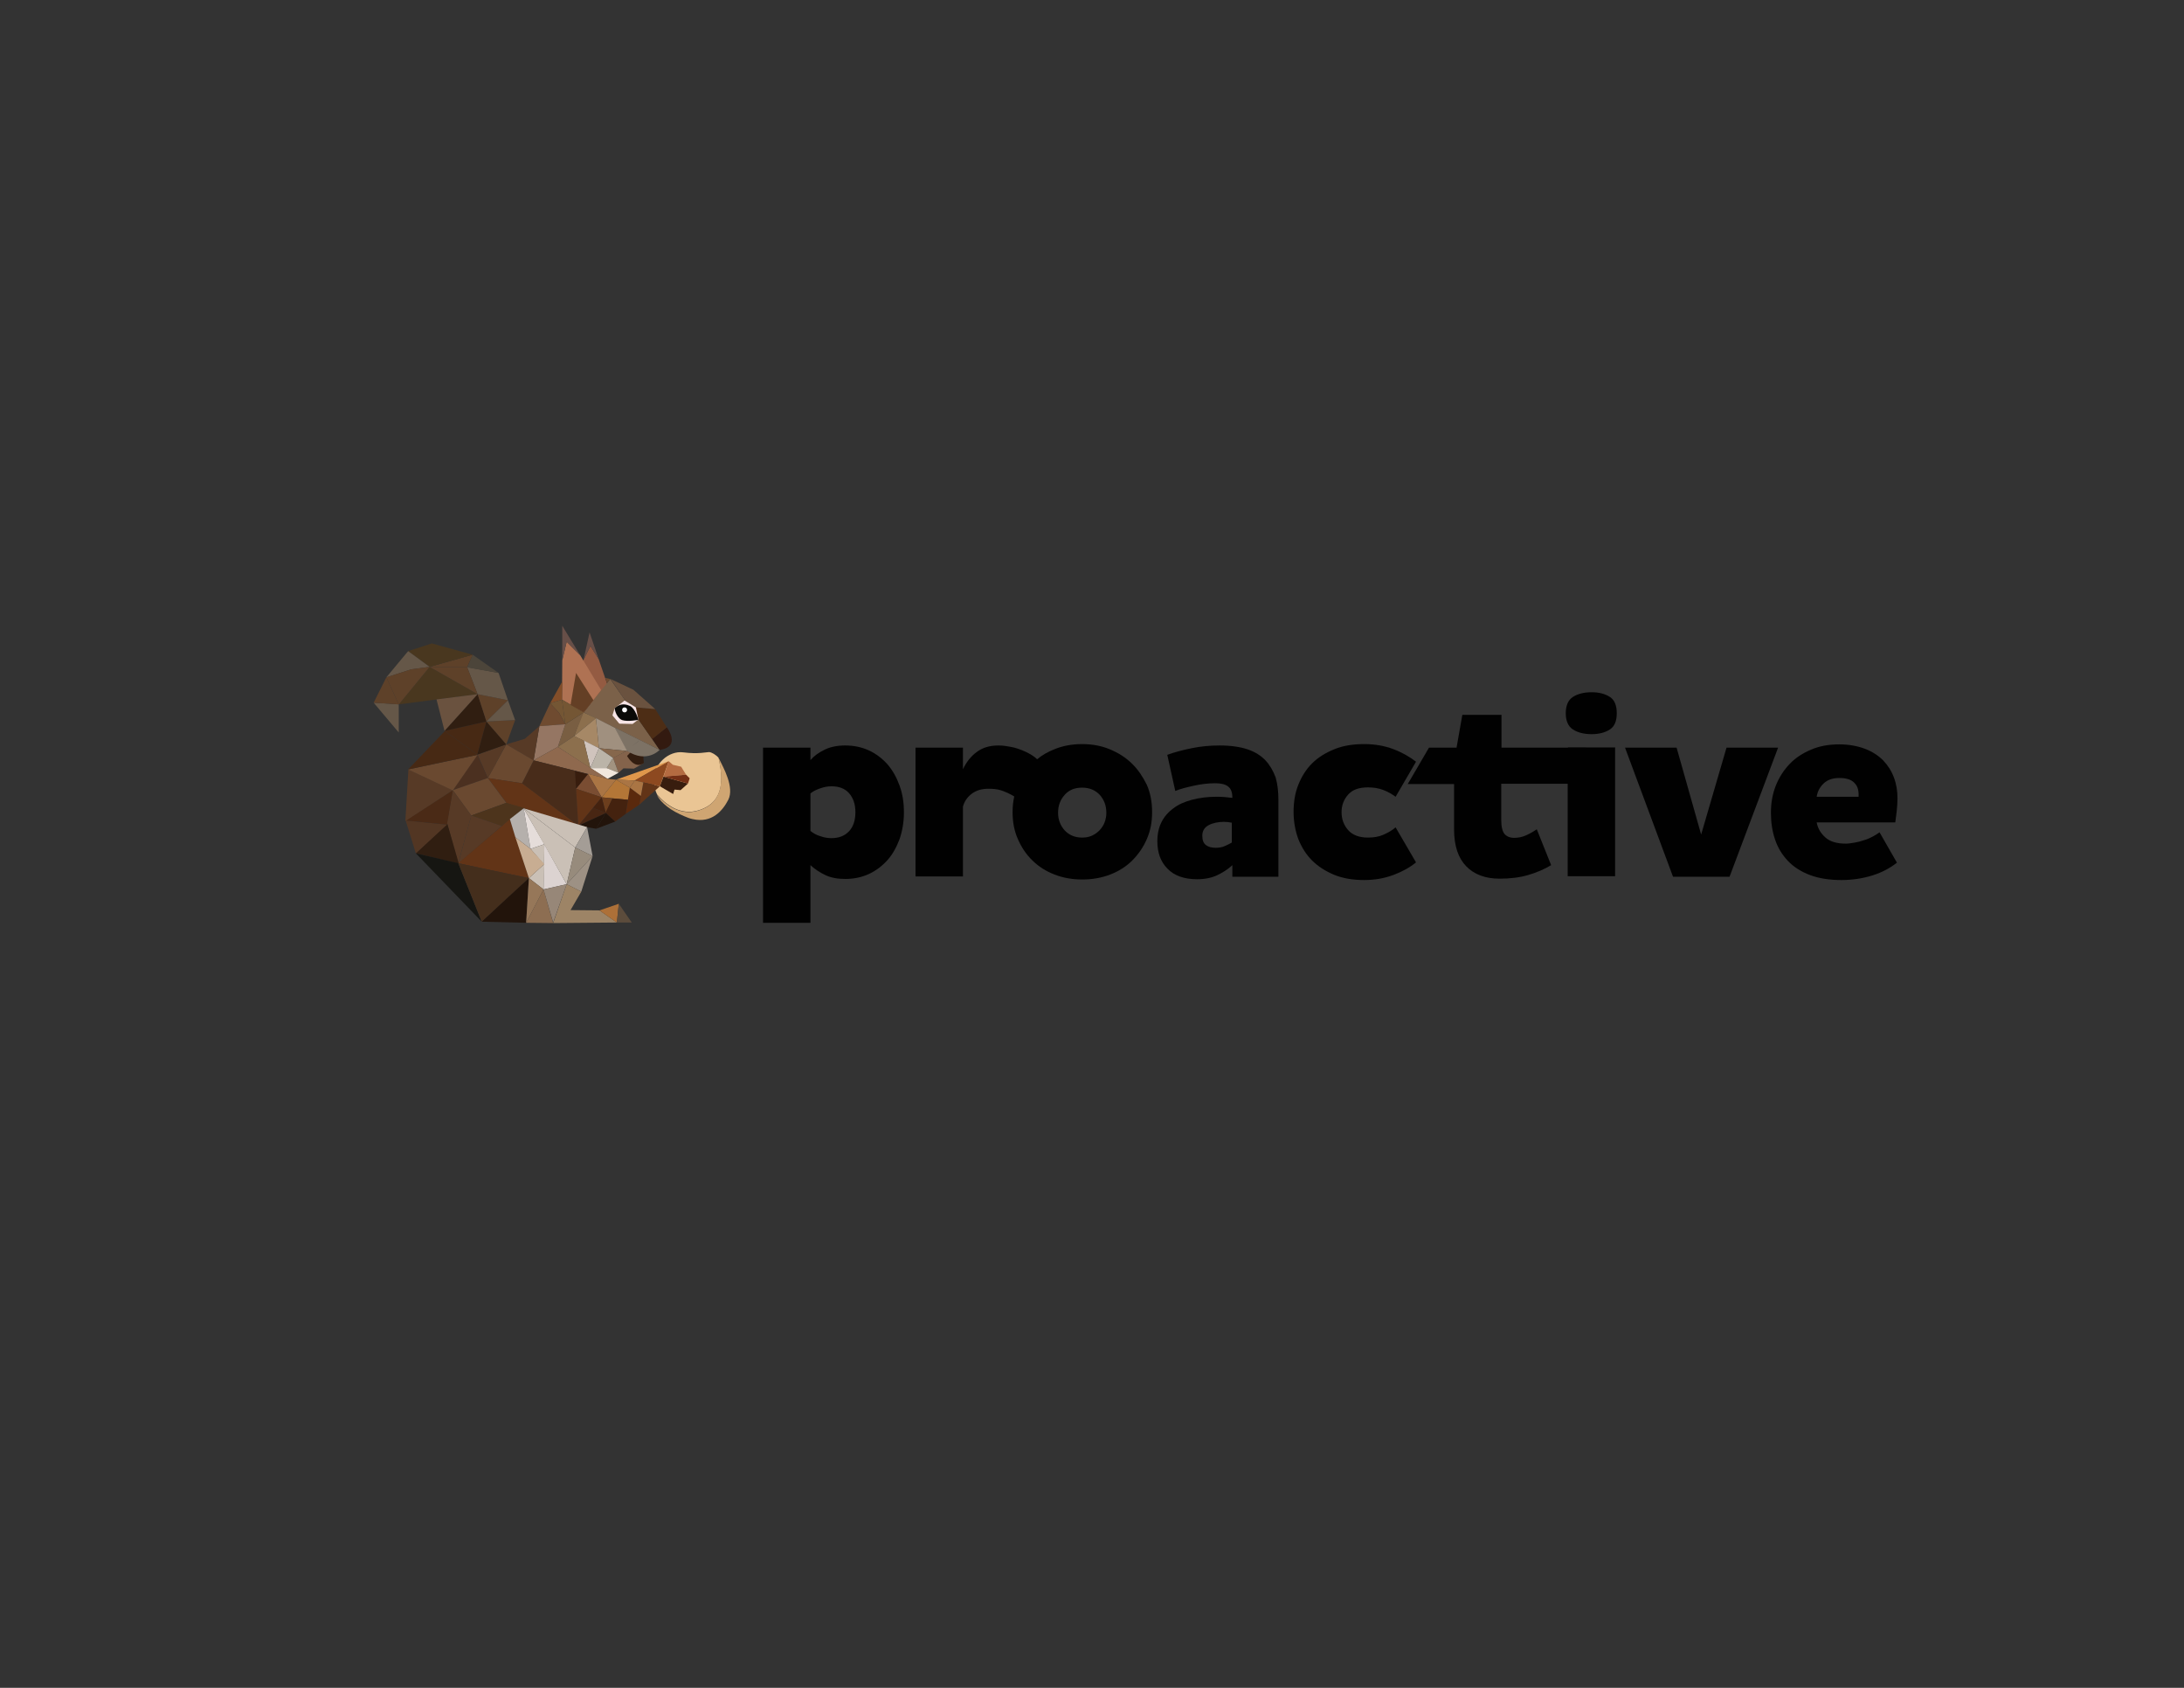 <?xml version="1.0" encoding="utf-8"?>
<!-- Generator: Adobe Illustrator 21.0.2, SVG Export Plug-In . SVG Version: 6.00 Build 0)  -->
<svg version="1.1" xmlns="http://www.w3.org/2000/svg" xmlns:xlink="http://www.w3.org/1999/xlink" x="0px" y="0px"
	 viewBox="0 0 792 612" style="enable-background:new 0 0 792 612;" xml:space="preserve">
<rect x="0" y="0" width="792" height="612" fill="#333333" stroke="none"/>
<style type="text/css">
	.st0{fill:#010101;}
	.st1{fill:#EAC594;}
	.st2{fill:#CFA572;}
	.st3{fill:#84634B;}
	.st4{fill:#945B42;}
	.st5{fill:#674F48;}
	.st6{fill:#AF7253;}
	.st7{fill:#321D10;}
	.st8{fill:#7B6149;}
	.st9{fill:#331A10;}
	.st10{fill:#4D2D15;}
	.st11{fill:#6A523F;}
	.st12{fill:#F7E4E6;}
	.st13{fill:#0A0A08;}
	.st14{fill:#FFFFFF;}
	.st15{fill:#7D7265;}
	.st16{fill:#A0907F;}
	.st17{fill:#86674C;}
	.st18{fill:#A29380;}
	.st19{fill:#BBB4A8;}
	.st20{fill:#F1E7DC;}
	.st21{fill:#8C6F4D;}
	.st22{fill:#A68866;}
	.st23{fill:#834E29;}
	.st24{fill:#795E42;}
	.st25{fill:#745634;}
	.st26{fill:#6F4B30;}
	.st27{fill:#D0C4BD;}
	.st28{fill:#957663;}
	.st29{fill:#8F694E;}
	.st30{fill:#482C1A;}
	.st31{fill:#DF974B;}
	.st32{fill:#8D4920;}
	.st33{fill:#B46B41;}
	.st34{fill:#381D0E;}
	.st35{fill:#732F15;}
	.st36{fill:#623417;}
	.st37{fill:#5A290D;}
	.st38{fill:#AA7544;}
	.st39{fill:#B37637;}
	.st40{fill:#7A4D32;}
	.st41{fill:#6C3E1D;}
	.st42{fill:#44220F;}
	.st43{fill:#482613;}
	.st44{fill:#22140B;}
	.st45{fill:#573A26;}
	.st46{fill:#6A4930;}
	.st47{fill:#4B3020;}
	.st48{fill:#4D341C;}
	.st49{fill:#301E11;}
	.st50{fill:#523623;}
	.st51{fill:#4A2A16;}
	.st52{fill:#472914;}
	.st53{fill:#49371F;}
	.st54{fill:#161612;}
	.st55{fill:#442E1C;}
	.st56{fill:#B5B0AC;}
	.st57{fill:#E5DDDA;}
	.st58{fill:#DCD3D1;}
	.st59{fill:#CAC0B6;}
	.st60{fill:#C8AD92;}
	.st61{fill:#A49D96;}
	.st62{fill:#978B7C;}
	.st63{fill:#9D9184;}
	.st64{fill:#9D8466;}
	.st65{fill:#AD7038;}
	.st66{fill:#5C4C3C;}
	.st67{fill:#8D6E52;}
	.st68{fill:#967759;}
	.st69{fill:#978778;}
	.st70{fill:#5E4129;}
	.st71{fill:#655748;}
	.st72{fill:#4C453A;}
	.st73{fill:#643F25;}
</style>
<g id="logo_type">
	<g>
		<path class="st0" d="M321.8,277.1c-1.9-2.1-4.1-3.8-6.7-5s-5.5-1.8-8.6-1.8c-2.9,0-5.3,0.5-7.4,1.5c-2.1,1-3.8,2.2-5.2,3.8v-4.5
			h-17.2v63.5h17.2v-20.9c1.5,1.4,3.3,2.6,5.4,3.6c2.1,1,4.5,1.4,7.2,1.4c3.2,0,6-0.6,8.6-1.8c2.6-1.2,4.8-2.9,6.7-5
			c1.9-2.1,3.3-4.7,4.4-7.6c1-2.9,1.6-6.2,1.6-9.7c0-3.6-0.5-6.8-1.6-9.8C325.1,281.8,323.7,279.3,321.8,277.1z M307.9,301.4
			c-1.6,1.7-3.7,2.5-6.4,2.5c-1.3,0-2.6-0.2-4-0.7c-1.4-0.4-2.6-1.1-3.6-1.9v-13.6c0.8-0.7,2-1.3,3.4-1.8c1.4-0.5,2.8-0.8,4.2-0.8
			c2.7,0,4.9,0.8,6.4,2.5c1.5,1.7,2.3,4,2.3,6.9C310.2,297.5,309.4,299.8,307.9,301.4z"/>
		<path class="st0" d="M410.5,276.9c-2.2-2.2-4.9-3.9-8-5.2c-3.1-1.3-6.5-1.9-10.1-1.9c-3.6,0-7,0.6-10.1,1.9
			c-2.3,0.9-4.4,2.1-6.2,3.6l0,0c-1.8-1.9-6.5-4-9.6-4.5c-1.5-0.3-3-0.5-4.4-0.5c-3.2,0-5.8,0.8-7.8,2.3c-2.1,1.5-3.8,3.6-5.1,6.3
			v-7.8H332v46.7h17.2v-25.3c0.5-1.9,1.6-3.5,3.2-4.7c1.6-1.2,3.6-1.8,6-1.8c1.5,0,3,0.1,4.4,0.5c1.6,0.5,3.6,1.4,5,2.3
			c-0.4,1.8-0.6,3.7-0.6,5.7c0,3.5,0.6,6.8,1.9,9.7c1.3,3,3,5.6,5.3,7.8c2.2,2.2,4.9,3.9,8,5.1c3.1,1.2,6.4,1.8,10.1,1.8
			c3.6,0,7-0.6,10.1-1.8c3.1-1.2,5.8-2.9,8-5.1c2.2-2.2,4-4.8,5.3-7.8c1.3-3,1.9-6.2,1.9-9.7c0-3.6-0.6-6.9-1.9-9.9
			C414.5,281.8,412.8,279.1,410.5,276.9z M400.6,298.1c-0.4,1.1-1,2-1.8,2.9c-0.8,0.8-1.7,1.5-2.8,2c-1.1,0.5-2.3,0.7-3.6,0.7
			c-2.6,0-4.7-0.9-6.3-2.6c-1.6-1.8-2.4-3.9-2.4-6.4c0-2.6,0.8-4.7,2.4-6.5c1.6-1.8,3.7-2.6,6.3-2.6c2.7,0,4.8,0.9,6.4,2.6
			c1.6,1.8,2.4,3.9,2.4,6.5C401.2,295.9,401,297,400.6,298.1z"/>
		<path class="st0" d="M458.9,275.7c-1.6-1.7-3.8-3.1-6.5-4c-2.7-0.9-6.1-1.4-10.1-1.4c-3.4,0-6.8,0.3-10.2,1
			c-3.4,0.7-6.4,1.5-8.8,2.4l2.9,13.1c1.7-0.7,3.9-1.3,6.7-1.9c2.7-0.6,5.3-0.9,7.8-0.9c2.1,0,3.7,0.4,4.7,1.2c1,0.8,1.5,2.1,1.5,4
			v0.1c-0.9-0.1-1.8-0.2-2.8-0.3c-1-0.1-2-0.1-3.1-0.1c-3.2,0-6.1,0.4-8.8,1.1c-2.6,0.7-4.9,1.7-6.7,3.1c-1.8,1.3-3.3,3-4.3,5
			s-1.5,4.3-1.5,6.9c0,4.2,1.2,7.5,3.7,10c2.4,2.5,6,3.8,10.7,3.8c2.9,0,5.3-0.5,7.4-1.5s3.9-2.2,5.4-3.6v4.2h16.7v-27.8
			c0-3-0.3-5.8-1-8.2C461.7,279.5,460.5,277.4,458.9,275.7z M446.7,305.5c-0.8,0.5-1.7,0.9-2.6,1.3c-0.9,0.4-2,0.6-3.2,0.6
			c-1.5,0-2.7-0.3-3.6-1c-0.9-0.7-1.3-1.8-1.3-3.4c0-1.7,0.8-3,2.3-3.8c1.5-0.8,3.4-1.2,5.5-1.2c1,0,1.9,0.1,2.9,0.3V305.5z"/>
		<path class="st0" d="M501.6,302.7c-1.6,0.7-3.5,1-5.5,1c-3.2,0-5.6-0.9-7.2-2.7c-1.6-1.8-2.4-4-2.4-6.5s0.8-4.6,2.4-6.4
			c1.6-1.8,4-2.6,7.2-2.6c2,0,3.8,0.3,5.4,0.9c1.7,0.6,3.2,1.5,4.6,2.5l7.4-12.7c-2.3-1.8-5.1-3.4-8.3-4.6
			c-3.2-1.2-6.7-1.8-10.5-1.8c-4.1,0-7.8,0.6-10.9,1.9c-3.2,1.3-5.9,3-8,5.1c-2.2,2.2-3.8,4.8-5,7.8c-1.2,3-1.7,6.3-1.7,9.8
			c0,3.5,0.6,6.8,1.7,9.8c1.2,3,2.8,5.6,5,7.8c2.2,2.2,4.9,3.9,8,5.2c3.2,1.3,6.8,1.9,10.9,1.9c3.8,0,7.2-0.6,10.5-1.8
			c3.2-1.2,6-2.7,8.3-4.6l-7.4-12.7C504.7,301.2,503.2,302,501.6,302.7z"/>
		<path class="st0" d="M583.8,252.7c-1.7-1.1-3.9-1.7-6.6-1.7c-2.8,0-5.1,0.6-6.8,1.7c-1.7,1.1-2.6,3.1-2.6,5.9
			c0,2.8,0.9,4.8,2.6,5.9c1.7,1.1,4,1.7,6.8,1.7c2.7,0,4.9-0.6,6.6-1.7c1.7-1.1,2.5-3.1,2.5-5.9S585.5,253.8,583.8,252.7z"/>
		<path class="st0" d="M568.6,271.1h-24.1v-11.9h-14.2l-2.1,11.9h-10l-7.7,13.2h16.8v16.4c0,6,1.5,10.4,4.4,13.4
			c2.9,3,7,4.5,12.1,4.5c3.8,0,7.2-0.4,10.3-1.3c3.1-0.9,5.9-2.1,8.4-3.6l-5.2-13c-1,0.7-2.2,1.4-3.7,2.1c-1.5,0.7-3,1-4.5,1
			c-1.5,0-2.7-0.5-3.5-1.4c-0.8-1-1.2-2.7-1.2-5.2v-13h24.1v33.5h17.2v-46.7h-10.1H568.6z"/>
		<polygon class="st0" points="626.1,271.1 616.9,302.6 608,271.1 589.3,271.1 606.7,317.9 627.2,317.9 644.8,271.1 		"/>
		<path class="st0" d="M687.8,294.3c0.2-1.7,0.3-3.4,0.3-4.9c0-2.6-0.4-5.1-1.3-7.5c-0.9-2.4-2.2-4.4-3.9-6.2
			c-1.8-1.8-4-3.2-6.6-4.2c-2.7-1-5.8-1.6-9.3-1.6c-3.8,0-7.2,0.6-10.2,1.9c-3.1,1.3-5.7,3-7.8,5.2c-2.1,2.2-3.8,4.8-5,7.8
			s-1.8,6.3-1.8,9.9c0,3.5,0.5,6.8,1.5,9.7c1,3,2.6,5.6,4.7,7.8c2.1,2.2,4.8,3.9,8,5.1c3.2,1.2,7,1.8,11.4,1.8c4,0,7.8-0.6,11.3-1.7
			c3.5-1.1,6.4-2.7,8.8-4.6l-6.3-11c-0.7,0.5-1.5,1-2.4,1.5c-1,0.5-2,1-3.1,1.3c-1.1,0.4-2.3,0.7-3.4,0.9c-1.2,0.2-2.3,0.4-3.3,0.4
			c-3.2,0-5.7-0.7-7.4-2.2c-1.7-1.5-2.8-3.3-3.2-5.5h28.5C687.4,297.3,687.6,296,687.8,294.3z M674.1,288.9h-15.3
			c0.3-2,1.2-3.6,2.6-4.9c1.4-1.3,3.3-1.9,5.6-1.9c2.4,0,4.2,0.5,5.3,1.6c1.2,1.1,1.7,2.5,1.7,4.4V288.9z"/>
	</g>
</g>
<g id="squirrel_mark">
	<g>
		<path class="st1" d="M253.4,293.8c-6.7,2.1-12.1-2.2-15.1-5.7c-0.9-1.8-1.2-3.7-1.2-5.7c0.1-5.3,5.3-10.3,10.7-9.6
			c5.4,0.7,8.4-0.1,9.3-0.1c0.9,0,2.6,1,3.5,2.1C262.2,281.9,263,290.8,253.4,293.8z"/>
		<path class="st2" d="M264.1,290c-2,3.9-5.9,8.6-12.9,7c-1-0.2-2.1-0.6-3.2-1.1c-1.1-0.5-2.2-1-3.1-1.5c-2.4-1.3-4-2.7-5.2-4
			c-0.6-0.7-1.1-1.4-1.5-2.2c3,3.4,8.4,7.8,15.1,5.7c9.6-3,8.8-11.9,7.3-19c0.1,0.2,0.2,0.3,0.3,0.5
			C262.3,278.3,266.4,285.5,264.1,290z"/>
	</g>
	<g>
		<g>
			<g>
				<polygon class="st3" points="222.3,274.8 227.2,272.3 230.2,272.7 233.4,276.7 229.9,278.7 226.1,278.6 224.3,280.2 				"/>
				<g>
					<polygon class="st4" points="214.1,234.2 217.1,239 221,250.4 214.6,255.7 209.1,250.7 211.6,239.3 					"/>
					<polygon class="st5" points="211.6,239.3 213.8,229.3 217.1,239 214.1,234.2 					"/>
				</g>
				<g>
					<polygon class="st6" points="205.5,232.7 210.4,237.6 218,250.2 211.7,258.3 203.8,253.7 203.9,239.4 					"/>
					<polygon class="st5" points="203.9,239.4 203.9,226.9 210.4,237.6 205.5,232.7 					"/>
				</g>
				<path class="st7" d="M227.4,274.1c0,0,2.6,5,6.1,2.6c-0.2-1.5-0.2-3.4-0.2-3.4l-4.2-1L227.4,274.1z"/>
				<polygon class="st8" points="221.3,246.2 211.7,258.3 239.2,271.9 				"/>
				<path class="st9" d="M241.8,263.7c0,0,5.5,7.1-2.6,8.2l-2.7-4L241.8,263.7z"/>
				<polygon class="st10" points="228.3,256.3 237.6,257.1 241.8,263.7 236.5,268 				"/>
				<polygon class="st11" points="221.4,246.2 229.7,250.1 237.6,257.1 228.3,256.3 				"/>
				<polygon class="st12" points="231.5,260.9 230.6,256.5 226.5,254 222.9,256.8 222.1,259.4 224.6,262.4 229.4,262.5 				"/>
				<path class="st13" d="M231.5,261c0,0-1.1-4.1-3-5c-2.6-1.2-4.2-0.4-5.6,0.8c0.2,1.9,1.4,3.8,2.7,4.3
					C227.7,261.8,231.5,261,231.5,261z"/>
				<circle class="st14" cx="226.5" cy="257.4" r="0.9"/>
				<path class="st15" d="M222.9,263.8l9.1,4.5l-2.8,2.3c1.6-1.2,2.8-2.3,2.8-2.3l7.2,3.6c0,0-4.6,5.1-11.9,0.3l-0.1,0.1
					L222.9,263.8z"/>
				<polygon class="st16" points="216.1,260.4 217.2,271.3 227.4,272.3 223,263.9 				"/>
				<polygon class="st17" points="217.2,271.3 227.2,272.3 222.4,274.8 				"/>
				<polygon class="st18" points="224.3,280.2 220,278.5 222.3,274.8 				"/>
				<polygon class="st19" points="217.2,271.3 214.1,278.5 220,278.5 222.3,274.8 				"/>
				<polygon class="st20" points="220,278.5 224.3,280.2 220.3,282.4 214.1,278.5 				"/>
				<polygon class="st21" points="211.4,258.2 208.2,266.9 216.1,260.4 				"/>
				<polygon class="st22" points="217.2,271.3 208.2,266.9 216.1,260.4 				"/>
				<polygon class="st23" points="203.9,247.1 199.5,255 203.8,253.7 				"/>
				<polygon class="st24" points="208.2,266.9 202.3,270.8 205,262.6 211.7,258.3 				"/>
				<g>
					<polygon class="st25" points="211.7,258.3 205,262.6 203.8,253.7 					"/>
					<polygon class="st25" points="203.8,253.7 205,262.6 202.7,258.4 199.5,255 					"/>
				</g>
				<polygon class="st26" points="199.5,255 202.7,258.4 205,262.6 195.6,263.3 				"/>
				<polygon class="st26" points="221.3,246.2 219.5,245.8 220.1,247.7 				"/>
				<polygon class="st27" points="214.1,278.5 211.7,268.5 217.2,271.3 				"/>
				<polygon class="st21" points="208.2,266.9 211.7,268.5 214.1,278.5 202.3,270.8 				"/>
				<polygon class="st28" points="202.3,270.8 193.5,275.7 195.6,263.3 205,262.6 				"/>
				<polygon class="st29" points="220.3,282.4 193.5,275.7 202.3,270.8 				"/>
				<polygon class="st30" points="189.3,284 193.5,275.7 208.6,279.5 209.7,299.4 				"/>
				<g>
					<path class="st1" d="M236.8,279.4l0.1,2.6C236.8,281,236.7,280.1,236.8,279.4z"/>
				</g>
				<polygon class="st31" points="223.4,282.7 230.2,283 242.5,276 				"/>
				<polygon class="st32" points="239.3,285.1 230.2,283 242.5,276 				"/>
				<polygon class="st33" points="248.8,280.9 247,278 244,277.3 242.5,276 240.6,281.6 				"/>
				<polygon class="st34" points="244.1,287.9 239.3,285.1 240.6,281.6 249.5,284.1 246.8,286.5 244.6,286.3 				"/>
				<polygon class="st35" points="248.8,280.9 250.1,282.2 249.5,284.1 240.6,281.6 				"/>
				<polygon class="st36" points="239.3,285.1 231.8,291.8 233.3,283.7 				"/>
				<polygon class="st37" points="231.8,291.8 226.9,295.1 228.4,285.6 232.4,288.6 				"/>
				<polygon class="st38" points="230.2,283 233.3,283.7 232.4,288.6 228.4,285.6 				"/>
				<polygon class="st38" points="223.4,282.7 228.4,285.6 230.2,283 				"/>
				<polygon class="st39" points="223.4,282.7 228.4,285.6 227.7,290 218.2,289.1 				"/>
				<polygon class="st38" points="220.3,282.4 223.4,282.7 218.2,289.1 213.2,280.6 				"/>
				<polygon class="st40" points="208.9,286 213.2,280.6 218.2,289.1 				"/>
				<polygon class="st34" points="208.5,279.5 213.2,280.7 208.9,286 				"/>
				<polygon class="st36" points="218.2,289.1 209.7,299.4 208.9,286 				"/>
				<polygon class="st41" points="218.2,289.1 219.7,294.8 222.1,289.5 				"/>
				<polygon class="st42" points="219.5,294.8 222.1,289.5 227.7,290 226.9,295.1 223.1,297.9 219.7,294.8 				"/>
				<polygon class="st42" points="215.1,292.9 219.7,294.8 218.2,289.1 				"/>
				<g>
					<polygon class="st43" points="215.1,292.9 219.7,294.8 209.8,299.3 					"/>
					<g>
						<polygon class="st44" points="216.2,300.5 219.7,294.8 223.1,297.9 						"/>
						<polygon class="st44" points="209.7,299.4 219.7,294.8 216.2,300.5 						"/>
					</g>
				</g>
			</g>
			<polygon class="st45" points="183.6,269.9 190.3,267.9 195.6,263.3 193.5,275.8 193.4,275.7 			"/>
			<polygon class="st46" points="189.3,284 176.9,282.1 183.6,269.9 193.5,275.7 			"/>
			<polygon class="st36" points="176.9,282.1 189.3,284 189.3,284 196.6,289.5 209.7,299.4 199.4,296.1 189.2,292.9 183.3,291.1 
				183.6,291 			"/>
			<polygon class="st45" points="173,273.7 183.6,269.9 179.9,276.6 179.5,276.5 180,276.7 176.9,282.1 173.2,273.7 			"/>
			<polygon class="st47" points="164.2,286.5 176.9,282.1 173.1,273.7 			"/>
			<polygon class="st46" points="176.9,282.1 183.6,291.1 170.9,295.7 164.2,286.5 			"/>
			<polygon class="st48" points="183.6,291.1 183.6,291.2 183.6,291.1 190.1,293 181.9,299.5 181.9,299.5 181.9,299.6 181.9,299.6 
				181.8,299.6 181.8,299.5 170.9,295.7 			"/>
			<g>
				<polygon class="st45" points="164.2,286.5 168.9,292.9 170.9,295.7 166.2,312.9 166.2,313.1 162.1,298.4 162.1,298.4 				"/>
				<polygon class="st45" points="181.9,299.5 166.2,313.1 170.9,295.7 				"/>
			</g>
			<polygon class="st49" points="166.4,313.2 162.2,298.6 150.8,309.4 			"/>
			<polygon class="st50" points="150.8,309.4 147.1,297.5 162.1,299 			"/>
			<polygon class="st51" points="162.1,299 164.2,286.5 147.1,297.5 			"/>
			<polygon class="st45" points="147,297.7 148.1,279 164.2,286.5 			"/>
			<polygon class="st46" points="148,279 173.2,273.7 164.2,286.6 			"/>
			<polygon class="st52" points="148,279 161.3,265.1 161.2,265 161.3,265 161.3,265 161.3,265.1 173.2,273.7 161.6,276.1 
				161.6,276.1 			"/>
			<polygon class="st52" points="173.1,273.6 176.4,261.6 161.2,265 			"/>
			<polygon class="st49" points="173.2,251.7 176.4,261.6 161.2,265 			"/>
			<polygon class="st53" points="173.2,251.7 155.8,241.8 144.6,255.4 			"/>
			<polygon class="st11" points="161.2,265 158.3,253.6 173.2,251.7 			"/>
		</g>
		<polygon class="st54" points="166.2,313 174.7,334.2 150.8,309.4 		"/>
		<polygon class="st36" points="166.2,313 184.9,297 191.8,318.4 176.9,315.3 176.9,315.3 		"/>
		<polygon class="st55" points="191.8,318.4 174.7,334.2 166.2,313 		"/>
		<polygon class="st44" points="184.4,325.2 191.8,318.4 191.2,327.9 190.8,334.6 174.7,334.2 		"/>
		<path class="st44" d="M198.4,322.4"/>
		<polygon class="st56" points="189.9,293.1 192.4,307.8 186.9,303.6 184.9,297 		"/>
		<polygon class="st57" points="192.4,307.8 197.4,306.1 189.9,293.1 		"/>
		<polygon class="st58" points="197.1,322.5 197.2,314.6 197.4,306.1 205.5,320.6 		"/>
		<polygon class="st59" points="192.4,307.8 197.3,313.5 197.4,306.1 		"/>
		<polygon class="st59" points="197.1,322.5 191.8,318.4 197.4,313.3 		"/>
		<polygon class="st60" points="192.4,307.8 197.4,313.3 191.8,318.4 186.9,303.6 		"/>
		<g>
			<polygon class="st59" points="208.6,307.3 205.5,320.6 189.9,293.1 			"/>
			<polygon class="st59" points="212.9,299.9 208.6,307.3 189.9,293.1 			"/>
		</g>
		<polygon class="st61" points="214.9,310.4 208.6,307.3 212.9,299.9 		"/>
		<polygon class="st62" points="205.5,320.6 214.9,310.4 208.6,307.3 		"/>
		<polygon class="st63" points="210.8,323.3 205.5,320.6 214.9,310.4 		"/>
		<polygon class="st64" points="205.5,320.6 210.8,323.3 206.9,330 217.4,330.1 223.7,334.5 200.6,334.7 		"/>
		<polygon class="st65" points="224.4,327.7 217.4,330.1 223.7,334.5 		"/>
		<polygon class="st66" points="229.1,334.5 224.4,327.7 223.7,334.5 		"/>
		<polygon class="st67" points="197.1,322.5 200.6,334.7 190.8,334.6 		"/>
		<polygon class="st68" points="191.8,318.4 197.1,322.5 190.8,334.6 		"/>
		<polygon class="st69" points="205.5,320.6 197.1,322.5 200.6,334.5 		"/>
		<polygon class="st49" points="176.4,261.6 183.6,269.9 173.1,273.6 		"/>
		<polygon class="st70" points="184.2,253.9 176.4,261.6 173.2,251.7 		"/>
		<polygon class="st70" points="183.6,269.9 186.8,261.1 176.4,261.6 		"/>
		<polygon class="st71" points="184.2,253.9 186.8,261.1 176.4,261.6 		"/>
		<polygon class="st71" points="180.8,244 184.2,253.9 173.2,251.7 169.4,241.9 		"/>
		<polygon class="st72" points="171.4,237.4 180.8,244 169.4,242 		"/>
		<polygon class="st70" points="169.4,241.9 155.8,241.8 173.2,251.7 		"/>
		<polygon class="st70" points="171.4,237.4 155.8,241.8 169.4,241.9 		"/>
		<polygon class="st53" points="156.6,233.3 171.4,237.4 155.8,241.8 148,236.1 		"/>
		<polygon class="st71" points="148,236.1 155.8,241.8 149.1,242.7 140.1,245.6 		"/>
		<polygon class="st70" points="149.1,242.7 155.8,241.8 144.8,255.2 144.6,255.4 140.1,245.6 		"/>
		<polygon class="st71" points="144.6,265.6 144.6,255.4 135.5,254.8 		"/>
		<polygon class="st70" points="140.1,245.6 135.5,254.8 144.6,255.4 		"/>
		<polygon class="st73" points="215.2,253.9 208.9,244 206.9,255.6 211.7,258.3 		"/>
	</g>
</g>
</svg>
